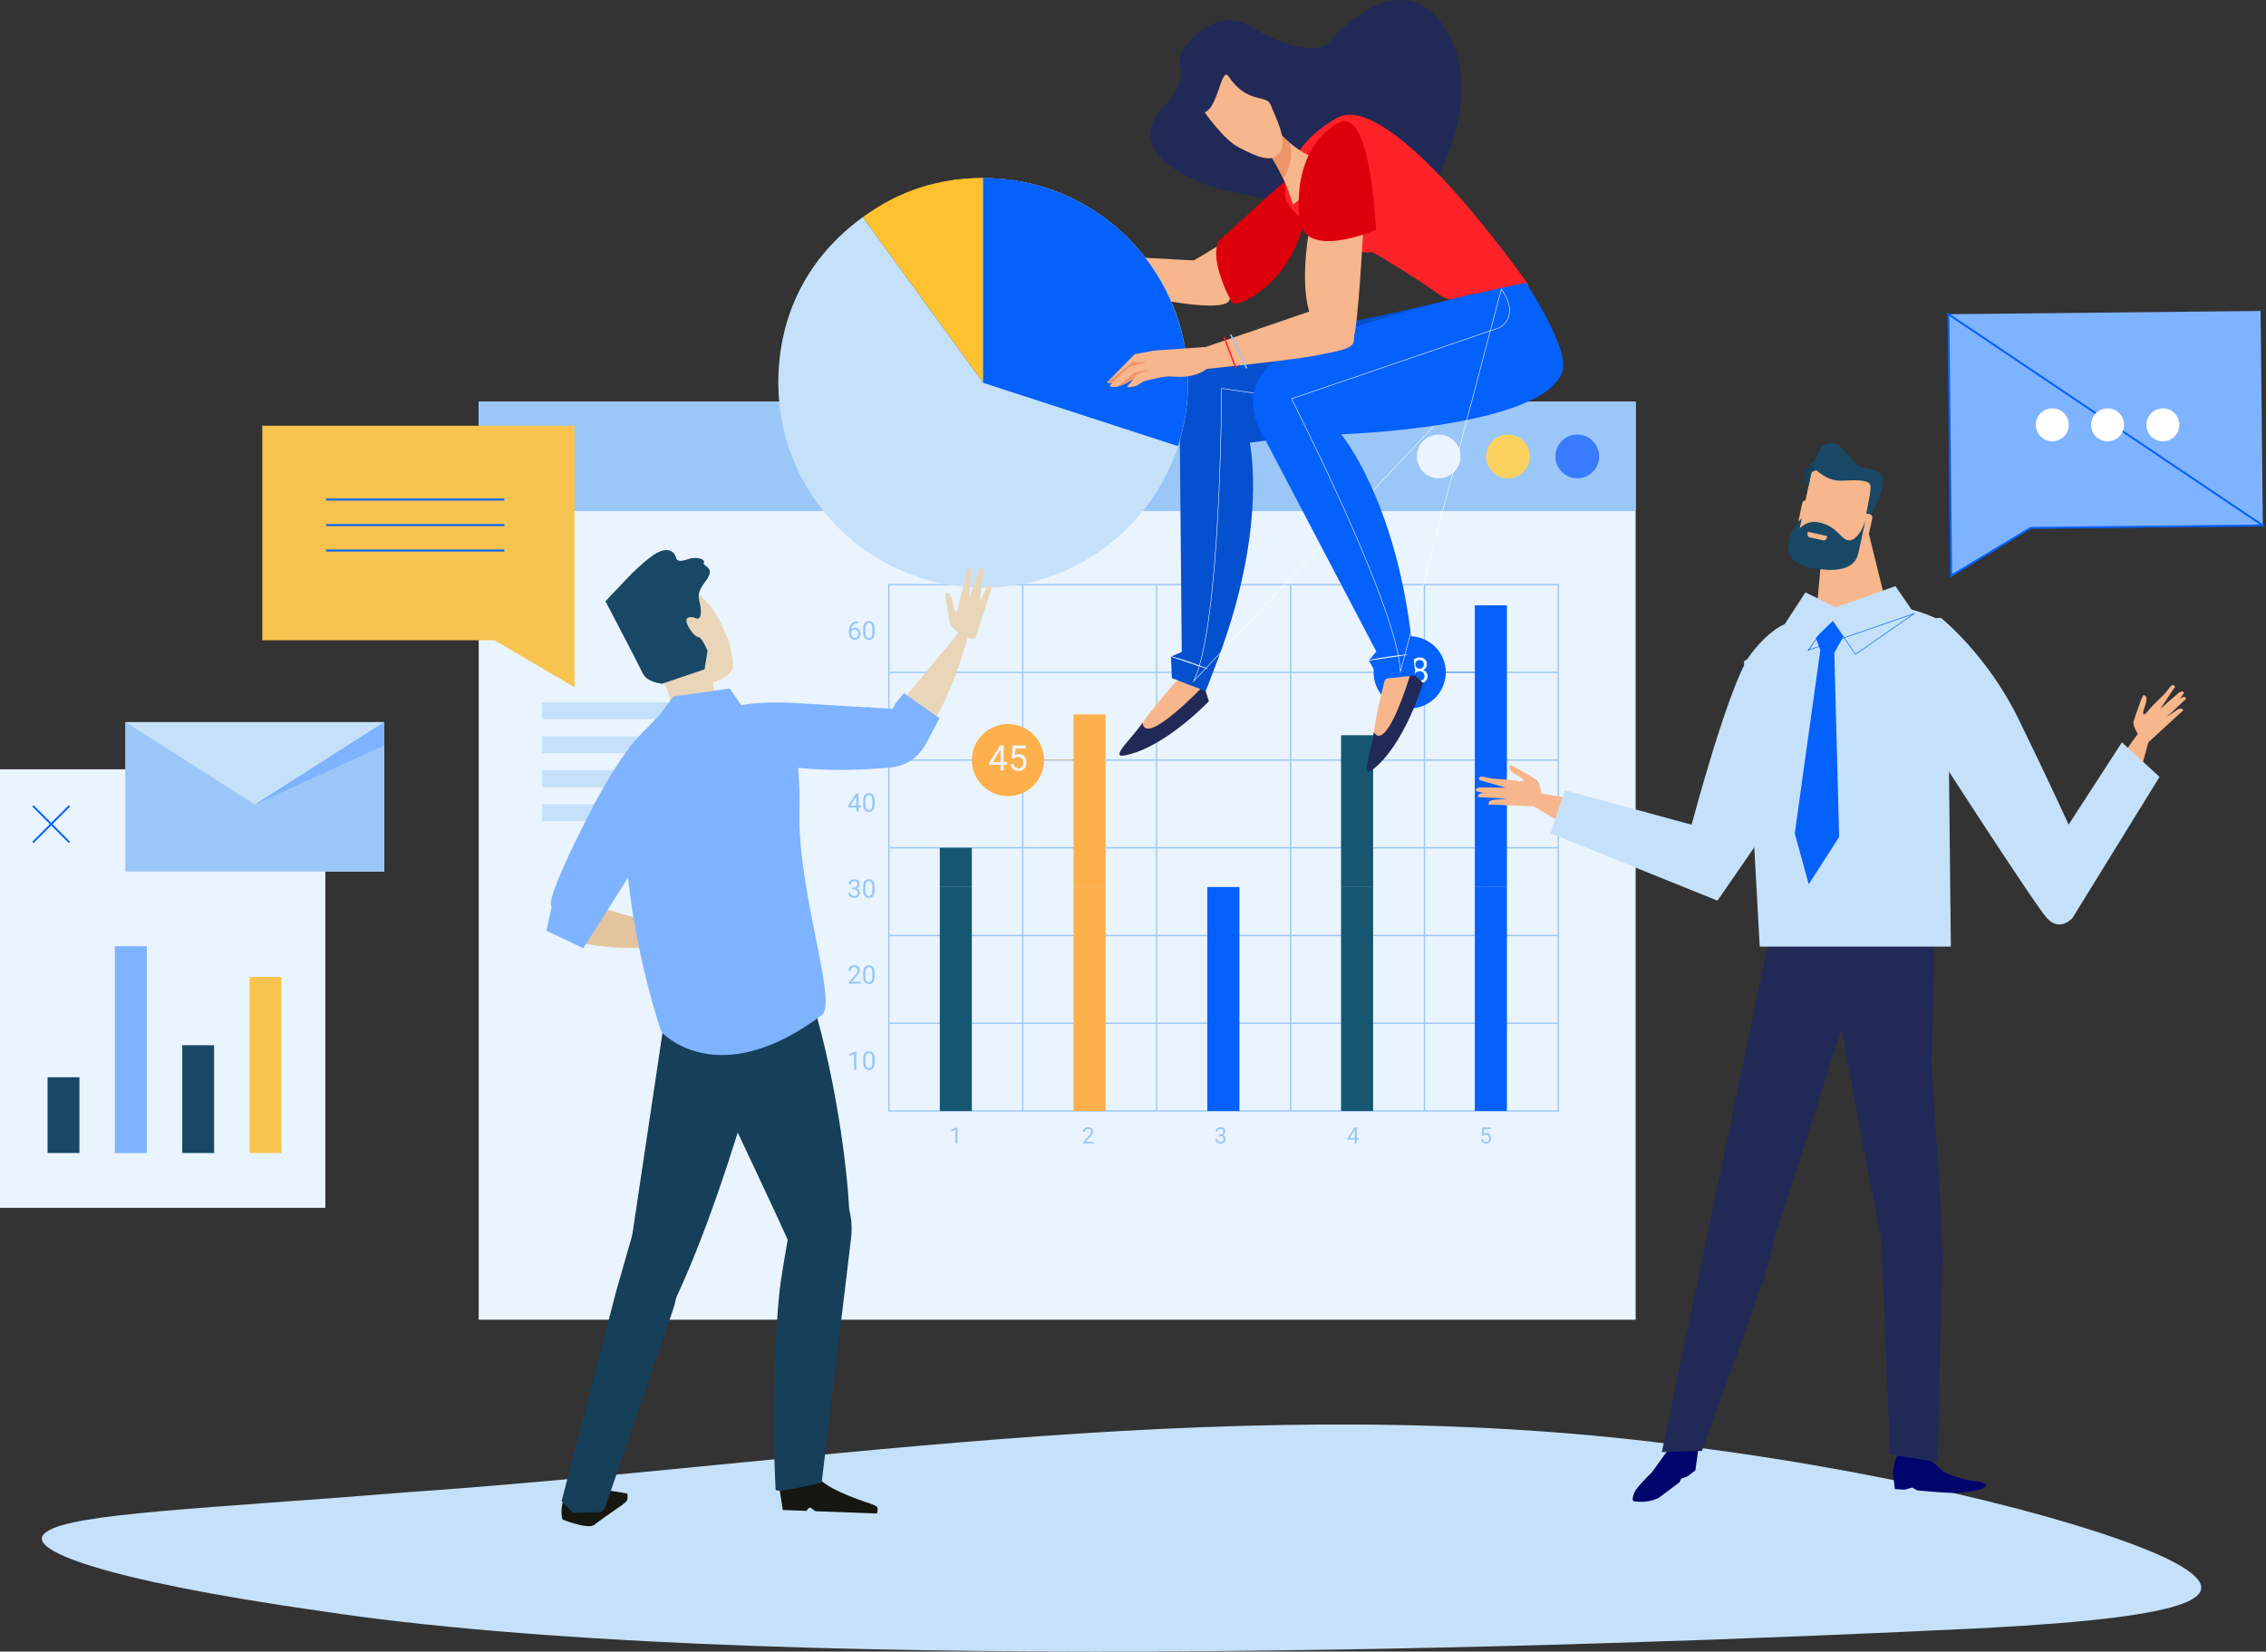 <?xml version="1.0" encoding="UTF-8"?> <svg xmlns="http://www.w3.org/2000/svg" id="Layer_2" data-name="Layer 2" viewBox="0 0 636.14 463.75"><rect x="0" y="0" width="636.14" height="463.75" fill="#333333" stroke="none"/><defs><style> .cls-1 { fill: #c5e1f9; } .cls-1, .cls-2, .cls-3, .cls-4, .cls-5, .cls-6, .cls-7, .cls-8, .cls-9, .cls-10, .cls-11, .cls-12, .cls-13, .cls-14, .cls-15, .cls-16, .cls-17, .cls-18, .cls-19, .cls-20, .cls-21, .cls-22, .cls-23, .cls-24, .cls-25 { stroke-width: 0px; } .cls-2 { fill: #fec12f; } .cls-3 { fill: #0450cf; } .cls-4 { fill: #00046d; } .cls-26 { stroke: #0450cf; } .cls-26, .cls-27, .cls-28, .cls-29, .cls-30, .cls-31, .cls-32, .cls-33 { fill: none; stroke-miterlimit: 10; } .cls-26, .cls-31 { stroke-width: .12px; } .cls-5 { fill: #0561fc; } .cls-6 { fill: #387bff; } .cls-27 { stroke-width: .17px; } .cls-27, .cls-32, .cls-33 { stroke: #0561fc; } .cls-7 { fill: #e2c59c; } .cls-8 { fill: #165670; } .cls-28 { stroke: #9ac7f7; } .cls-28, .cls-29 { stroke-width: .41px; } .cls-9 { fill: #f7b68b; } .cls-10 { fill: #212957; } .cls-11 { fill: #f8c44f; } .cls-29 { stroke: #fd2227; } .cls-12 { fill: #ec9568; } .cls-13 { fill: #163f59; } .cls-30 { stroke: #fff; stroke-width: .14px; } .cls-14 { fill: #eaf4fe; } .cls-15 { fill: #9ac7f7; } .cls-16 { fill: #feb04c; } .cls-17 { fill: #fff; } .cls-31 { stroke: #feb04c; } .cls-18 { fill: #fd2227; } .cls-32 { stroke-width: .55px; } .cls-19 { fill: #7eb3ff; } .cls-20 { fill: #fbd260; } .cls-21 { fill: #e9d6b8; } .cls-22 { fill: #ecf6f8; } .cls-23 { fill: #194866; } .cls-24 { fill: #161711; } .cls-33 { stroke-width: .52px; } .cls-25 { fill: #dd000b; } </style></defs><g id="Layer_1-2" data-name="Layer 1"><g><path class="cls-1" d="M609.09,438.02c-19.66-9.68-72.13-23.78-133.39-31.64-123.82-17.1-246.21,4.64-361.34,12.63-55.71,4.55-94.03,5.84-101.26,11.12-7.53,4.81,16.01,13.59,76.85,22.23,118.85,18.1,348.29,10.61,467.32,4.78,59.2-3.14,71.91-8.92,51.82-19.12Z"></path><g><rect class="cls-14" y="216.01" width="91.33" height="123.14"></rect><g><path class="cls-33" d="M9.24,226.28l10.26,10.26-10.26-10.26Z"></path><path class="cls-33" d="M19.5,226.28l-10.26,10.26,10.26-10.26Z"></path></g><rect class="cls-23" x="13.35" y="302.49" width="8.95" height="21.27"></rect><rect class="cls-19" x="32.25" y="265.69" width="8.95" height="58.08"></rect><rect class="cls-23" x="51.16" y="293.49" width="8.95" height="30.27"></rect><rect class="cls-11" x="70.06" y="274.31" width="8.95" height="49.45"></rect></g><g><rect class="cls-14" x="134.39" y="112.8" width="324.79" height="257.77"></rect><rect class="cls-15" x="134.39" y="112.8" width="324.79" height="30.72"></rect><path class="cls-6" d="M436.65,128.17c0,3.38,2.75,6.14,6.15,6.14s6.14-2.76,6.14-6.14-2.76-6.15-6.14-6.15-6.15,2.74-6.15,6.15Z"></path><path class="cls-20" d="M417.2,128.17c0,3.38,2.74,6.14,6.14,6.14s6.13-2.76,6.13-6.14-2.75-6.15-6.13-6.15-6.14,2.74-6.14,6.15Z"></path><path class="cls-14" d="M397.75,128.17c0,3.38,2.75,6.14,6.14,6.14s6.14-2.76,6.14-6.14-2.75-6.15-6.14-6.15-6.14,2.74-6.14,6.15Z"></path></g><g><g><g><path class="cls-15" d="M240.42,300.37h-.65v-4.34l-1.31.48v-.59l1.86-.7h.1v5.15Z"></path><path class="cls-15" d="M245.54,298.19c0,.76-.13,1.33-.39,1.7-.26.37-.67.56-1.22.56s-.95-.18-1.21-.54-.4-.9-.41-1.62v-.87c0-.75.13-1.31.39-1.68.26-.37.67-.55,1.23-.55s.95.18,1.21.53c.26.35.39.9.4,1.63v.85ZM244.89,297.3c0-.55-.08-.95-.23-1.2-.15-.25-.4-.38-.73-.38s-.58.13-.73.38c-.15.25-.23.64-.24,1.16v1.04c0,.55.08.96.24,1.22.16.26.4.4.73.4s.56-.12.72-.37c.15-.25.24-.64.25-1.18v-1.07Z"></path></g><g><path class="cls-15" d="M241.64,276.22h-3.35v-.47l1.77-1.97c.26-.3.44-.54.54-.73.1-.19.15-.38.15-.58,0-.27-.08-.49-.24-.66-.16-.17-.38-.26-.65-.26-.32,0-.57.09-.75.28-.18.18-.27.44-.27.77h-.65c0-.47.15-.85.46-1.14.3-.29.71-.44,1.22-.44.48,0,.85.12,1.13.37.28.25.41.58.41,1,0,.51-.32,1.11-.96,1.8l-1.37,1.49h2.57v.53Z"></path><path class="cls-15" d="M245.54,274.04c0,.76-.13,1.33-.39,1.7-.26.37-.67.56-1.22.56s-.95-.18-1.21-.54-.4-.9-.41-1.62v-.87c0-.75.13-1.31.39-1.68.26-.37.67-.55,1.23-.55s.95.18,1.21.53c.26.35.39.9.4,1.63v.85ZM244.89,273.15c0-.55-.08-.95-.23-1.2-.15-.25-.4-.38-.73-.38s-.58.13-.73.38c-.15.25-.23.64-.24,1.16v1.04c0,.55.08.96.24,1.22.16.26.4.4.73.4s.56-.12.72-.37c.15-.25.24-.64.25-1.18v-1.07Z"></path></g><g><path class="cls-15" d="M239.23,249.19h.49c.31,0,.55-.09.72-.24.18-.16.27-.37.27-.64,0-.6-.3-.9-.9-.9-.28,0-.51.08-.67.24-.17.16-.25.37-.25.64h-.65c0-.41.15-.74.44-1.01.3-.27.67-.4,1.13-.4.48,0,.86.13,1.14.38.27.26.41.61.41,1.07,0,.22-.07.44-.22.65-.15.21-.34.36-.59.47.28.09.5.24.65.44.15.21.23.46.23.76,0,.46-.15.82-.45,1.09-.3.27-.69.4-1.17.4s-.87-.13-1.17-.39c-.3-.26-.45-.6-.45-1.03h.65c0,.27.09.48.27.65.18.16.41.24.71.24.31,0,.55-.08.72-.25.17-.17.25-.4.25-.71s-.09-.53-.27-.68c-.18-.16-.45-.24-.79-.25h-.49v-.53Z"></path><path class="cls-15" d="M245.54,249.88c0,.76-.13,1.33-.39,1.7-.26.37-.67.56-1.22.56s-.95-.18-1.21-.54-.4-.9-.41-1.62v-.87c0-.75.13-1.31.39-1.68.26-.37.67-.55,1.23-.55s.95.18,1.21.53c.26.35.39.9.4,1.63v.85ZM244.89,248.99c0-.55-.08-.95-.23-1.2-.15-.25-.4-.38-.73-.38s-.58.13-.73.38c-.15.25-.23.64-.24,1.16v1.04c0,.55.08.96.24,1.22.16.26.4.4.73.4s.56-.12.72-.37c.15-.25.24-.64.25-1.18v-1.07Z"></path></g><g><path class="cls-15" d="M241.03,226.19h.71v.53h-.71v1.19h-.65v-1.19h-2.33v-.38l2.29-3.55h.69v3.4ZM238.79,226.19h1.59v-2.51l-.08.14-1.52,2.37Z"></path><path class="cls-15" d="M245.54,225.72c0,.76-.13,1.33-.39,1.7-.26.37-.67.56-1.22.56s-.95-.18-1.21-.54-.4-.9-.41-1.62v-.87c0-.75.13-1.31.39-1.68.26-.37.67-.55,1.23-.55s.95.18,1.21.53c.26.35.39.9.4,1.63v.85ZM244.89,224.83c0-.55-.08-.95-.23-1.2-.15-.25-.4-.38-.73-.38s-.58.13-.73.38c-.15.25-.23.64-.24,1.16v1.04c0,.55.08.96.24,1.22.16.26.4.4.73.4s.56-.12.72-.37c.15-.25.24-.64.25-1.18v-1.07Z"></path></g><g><path class="cls-15" d="M238.58,201.18l.26-2.55h2.62v.6h-2.07l-.15,1.4c.25-.15.54-.22.86-.22.47,0,.84.15,1.11.46.27.31.41.73.41,1.25s-.14.94-.43,1.25c-.28.3-.68.46-1.19.46-.45,0-.82-.13-1.11-.38-.29-.25-.45-.6-.49-1.04h.61c.04.29.15.51.32.66.17.15.39.22.67.22.3,0,.54-.1.71-.31.17-.21.26-.49.26-.85,0-.34-.09-.62-.28-.82-.19-.21-.44-.31-.74-.31-.28,0-.51.06-.67.19l-.18.14-.52-.13Z"></path><path class="cls-15" d="M245.54,201.56c0,.76-.13,1.33-.39,1.7-.26.37-.67.56-1.22.56s-.95-.18-1.21-.54-.4-.9-.41-1.62v-.87c0-.75.13-1.31.39-1.68.26-.37.67-.55,1.23-.55s.95.18,1.21.53c.26.35.39.9.4,1.63v.85ZM244.89,200.67c0-.55-.08-.95-.23-1.2-.15-.25-.4-.38-.73-.38s-.58.13-.73.38-.23.64-.24,1.16v1.04c0,.55.08.96.24,1.22.16.26.4.4.73.4s.56-.12.72-.37c.15-.25.24-.64.25-1.18v-1.07Z"></path></g><g><path class="cls-15" d="M240.84,174.47v.55h-.12c-.5,0-.91.16-1.21.45-.3.29-.47.7-.52,1.23.27-.31.64-.46,1.1-.46s.8.16,1.07.47c.27.31.4.72.4,1.22,0,.53-.14.95-.43,1.27-.29.32-.67.47-1.16.47s-.89-.19-1.19-.56c-.31-.38-.46-.86-.46-1.45v-.25c0-.94.2-1.66.6-2.16.4-.5,1-.75,1.8-.77h.11ZM239.98,176.78c-.22,0-.43.07-.62.2-.19.13-.32.3-.39.5v.24c0,.42.1.76.29,1.02.19.26.43.39.71.39s.52-.11.69-.32c.17-.22.25-.5.25-.85s-.08-.64-.25-.85c-.17-.22-.4-.33-.68-.33Z"></path><path class="cls-15" d="M245.54,177.41c0,.76-.13,1.33-.39,1.7-.26.37-.67.56-1.22.56s-.95-.18-1.21-.54-.4-.9-.41-1.62v-.87c0-.75.13-1.31.39-1.68.26-.37.67-.55,1.23-.55s.95.18,1.21.53c.26.35.39.9.4,1.63v.85ZM244.89,176.52c0-.55-.08-.95-.23-1.2-.15-.25-.4-.38-.73-.38s-.58.13-.73.38c-.15.25-.23.64-.24,1.16v1.04c0,.55.08.96.24,1.22.16.26.4.4.73.4s.56-.12.72-.37c.15-.25.24-.64.25-1.18v-1.07Z"></path></g><path class="cls-15" d="M268.8,321.05h-.57v-3.79l-1.15.42v-.52l1.63-.61h.09v4.5Z"></path><path class="cls-15" d="M307.05,321.05h-2.93v-.41l1.55-1.72c.23-.26.39-.47.48-.64.09-.16.13-.33.13-.51,0-.23-.07-.43-.21-.57-.14-.15-.33-.22-.57-.22-.28,0-.51.08-.66.24-.16.16-.24.39-.24.67h-.57c0-.41.13-.75.4-1,.27-.26.62-.38,1.07-.38.41,0,.74.11.99.33.24.22.36.51.36.87,0,.44-.28.97-.84,1.58l-1.2,1.3h2.25v.46Z"></path><path class="cls-15" d="M342.13,318.53h.43c.27,0,.48-.07.63-.21.15-.14.23-.32.23-.56,0-.52-.26-.79-.79-.79-.25,0-.44.07-.59.21-.15.14-.22.33-.22.56h-.57c0-.35.13-.65.39-.88.26-.24.59-.35.99-.35.42,0,.75.11,1,.34.24.22.36.53.36.93,0,.19-.06.38-.19.57s-.3.32-.52.41c.25.08.44.21.57.39.13.18.2.4.2.66,0,.4-.13.72-.39.96-.26.24-.6.35-1.02.35s-.76-.11-1.02-.34c-.27-.23-.4-.53-.4-.9h.57c0,.24.08.42.23.57.15.14.36.21.62.21.27,0,.48-.07.63-.22.15-.14.22-.35.22-.62s-.08-.46-.24-.6c-.16-.14-.39-.21-.69-.21h-.43v-.47Z"></path><path class="cls-15" d="M380.89,319.54h.62v.46h-.62v1.04h-.57v-1.04h-2.04v-.33l2.01-3.11h.61v2.98ZM378.93,319.54h1.4v-2.2l-.07.12-1.33,2.07Z"></path><path class="cls-15" d="M415.94,318.8l.23-2.24h2.3v.53h-1.81l-.14,1.22c.22-.13.47-.19.75-.19.41,0,.73.13.98.4.24.27.36.64.36,1.09s-.13.82-.37,1.09c-.25.27-.6.4-1.05.4-.4,0-.72-.11-.97-.33-.25-.22-.39-.52-.43-.91h.54c.03.26.13.45.27.58.15.13.34.2.58.2.27,0,.47-.09.62-.27.15-.18.23-.43.23-.75,0-.3-.08-.54-.25-.72-.16-.18-.38-.27-.65-.27-.25,0-.44.05-.58.16l-.15.12-.46-.12Z"></path><g><path class="cls-15" d="M437.65,312.14h-188.3v-148.16h188.3v148.16ZM249.72,311.76h187.56v-147.42h-187.56v147.42Z"></path><rect class="cls-15" x="249.54" y="287.13" width="187.93" height=".37"></rect><rect class="cls-15" x="249.54" y="262.5" width="187.93" height=".37"></rect><rect class="cls-15" x="249.54" y="237.87" width="187.93" height=".37"></rect><rect class="cls-15" x="249.54" y="213.24" width="187.93" height=".37"></rect><rect class="cls-15" x="249.54" y="188.61" width="187.93" height=".37"></rect><rect class="cls-15" x="399.7" y="164.16" width=".36" height="147.79"></rect><rect class="cls-15" x="362.11" y="164.16" width=".37" height="147.79"></rect><rect class="cls-15" x="324.53" y="164.16" width=".36" height="147.79"></rect><rect class="cls-15" x="286.94" y="164.16" width=".37" height="147.79"></rect></g></g><g><rect class="cls-8" x="263.83" y="249.07" width="9" height="62.88"></rect><rect class="cls-16" x="301.37" y="249.07" width="9.01" height="62.88"></rect><rect class="cls-5" x="338.93" y="249.07" width="9.01" height="62.88"></rect><rect class="cls-8" x="376.48" y="249.07" width="9" height="62.88"></rect><rect class="cls-5" x="414.03" y="249.07" width="9.01" height="62.88"></rect><rect class="cls-8" x="263.83" y="238.05" width="9" height="11.02"></rect><rect class="cls-16" x="301.37" y="200.6" width="9.01" height="48.48"></rect><rect class="cls-8" x="376.48" y="206.45" width="9" height="42.63"></rect><rect class="cls-5" x="414.03" y="169.98" width="9.01" height="79.09"></rect><path class="cls-16" d="M293.1,213.43c0,5.59-4.54,10.13-10.14,10.13s-10.12-4.54-10.12-10.13,4.53-10.13,10.12-10.13,10.14,4.54,10.14,10.13Z"></path><g><path class="cls-22" d="M281.78,213.99h.98v.73h-.98v1.64h-.9v-1.64h-3.21v-.53l3.15-4.88h.95v4.68ZM278.69,213.99h2.19v-3.45l-.11.19-2.08,3.26Z"></path><path class="cls-22" d="M283.97,212.83l.36-3.51h3.61v.83h-2.85l-.21,1.92c.34-.2.74-.31,1.18-.31.64,0,1.15.21,1.53.64.38.42.57,1,.57,1.72s-.2,1.3-.59,1.71c-.39.42-.94.63-1.64.63-.62,0-1.13-.17-1.52-.52-.39-.35-.62-.82-.67-1.43h.85c.06.4.2.71.43.91.23.2.54.31.92.31.42,0,.74-.14.98-.43.24-.28.35-.67.35-1.18,0-.47-.13-.85-.38-1.13-.26-.29-.6-.43-1.02-.43-.39,0-.69.09-.92.26l-.24.19-.72-.18Z"></path></g><path class="cls-31" d="M293.1,213.43h8.28-8.28Z"></path><path class="cls-5" d="M405.88,188.79c0,5.6-4.54,10.13-10.14,10.13s-10.13-4.54-10.13-10.13,4.54-10.13,10.13-10.13,10.14,4.54,10.14,10.13Z"></path><g><path class="cls-22" d="M391.2,188.2l.36-3.51h3.61v.83h-2.85l-.21,1.92c.34-.2.74-.31,1.18-.31.64,0,1.15.21,1.53.64s.57,1,.57,1.72-.2,1.3-.59,1.71c-.39.42-.94.63-1.64.63-.62,0-1.13-.17-1.52-.52-.39-.35-.62-.82-.67-1.43h.85c.06.4.2.71.43.91.23.2.54.31.92.31.42,0,.74-.14.98-.43.24-.28.35-.67.35-1.18,0-.47-.13-.85-.38-1.13-.26-.29-.6-.43-1.02-.43-.39,0-.69.09-.92.26l-.24.19-.72-.18Z"></path><path class="cls-22" d="M400.62,186.53c0,.35-.09.66-.28.94-.19.27-.44.49-.75.64.37.16.66.39.87.69.22.3.32.65.32,1.03,0,.61-.2,1.09-.62,1.46-.41.36-.95.54-1.62.54s-1.22-.18-1.63-.54c-.41-.36-.61-.85-.61-1.45,0-.38.1-.72.31-1.03.21-.3.5-.54.86-.7-.31-.15-.56-.37-.74-.64-.18-.27-.27-.59-.27-.93,0-.59.19-1.06.57-1.41.38-.35.88-.52,1.5-.52s1.12.17,1.5.52c.38.35.57.82.57,1.41ZM399.89,189.81c0-.39-.13-.71-.37-.96-.25-.25-.58-.37-.98-.37s-.73.12-.97.37c-.24.25-.36.57-.36.97s.12.71.36.94c.24.23.57.34.99.34s.75-.12.99-.35c.24-.23.36-.54.36-.94ZM398.54,185.33c-.35,0-.63.11-.85.33-.22.22-.33.51-.33.89s.11.65.32.87c.22.22.5.33.86.33s.65-.11.86-.33c.21-.22.32-.51.32-.87s-.11-.65-.34-.87c-.22-.23-.5-.34-.85-.34Z"></path></g><path class="cls-26" d="M405.88,188.79h8.28-8.28Z"></path></g></g><g><rect class="cls-1" x="152.15" y="206.73" width="65.75" height="4.77"></rect><rect class="cls-1" x="152.15" y="216.27" width="65.75" height="4.77"></rect><rect class="cls-1" x="152.15" y="225.8" width="65.75" height="4.77"></rect><rect class="cls-1" x="152.15" y="197.19" width="49.31" height="4.77"></rect></g><g><g><path class="cls-10" d="M370.39,59.78s-15.67-4.42-25.23-6.08c-9.56-1.66-29.96-10.78-19.16-22.92,10.8-12.15,1.37-11.74,7.41-18.63,6.05-6.89,12.66-8.19,18.43-4.34,5.77,3.84,17.58,8.23,21.24,3.98,3.66-4.26,23.01-23.85,34.34-.69,11.33,23.16-13.56,70.26-37.03,48.68Z"></path><path class="cls-9" d="M343.66,67.94s-10.8,6.98-14.68,8.19c-3.88,1.21,1.06,4.77,6.82,6.17,5.75,1.4,11.36,3.69,13.13-1.54,1.77-5.23-2.67-14.7-5.27-12.82Z"></path><path class="cls-9" d="M340.47,73.4s-36.07-1.74-43.24-2.9c-7.17-1.17-1.18,3.6,8.24,7.9,9.42,4.3,38.04,10.23,39.66,5.89,1.63-4.34,6.51-17.34-4.67-10.88Z"></path><path class="cls-25" d="M366.14,48.59c-.6-3.7-17.19,13.35-23.23,18.3-3.75,3.08.39,13.81,3.01,18.08,1.43,2.34,24.57-9.45,20.22-36.38Z"></path><path class="cls-18" d="M429.17,80.14s-39.78-57.45-54.69-46.53c-1.32.96-13.23,6.91-13.72,21.16-.17,5,16.39,16.97,24.48,16.07.44-.05,14.59,8.68,18.94,11.97,6.48,4.9,25-2.66,25-2.66Z"></path><g><path class="cls-9" d="M352.78,39.07c-5.34-4.59,4.65-3.6,4.65-3.6,0,0,5.89,7.29,12.7,9.23-.09,1.06-.29,2.14-.58,3.21-1.13,4.08-3.54,7.41-6.57,9.55-2.41-8.14-6.7-15.38-10.2-18.39Z"></path><path class="cls-12" d="M362.11,40.12c.46,2.01.46,4.11-.1,6.16-.38,1.39-1,2.67-1.8,3.81-2.28-4.94-5.03-8.96-7.43-11.02-5.34-4.59,4.65-3.6,4.65-3.6,0,0,1.85,2.29,4.68,4.65Z"></path><path class="cls-9" d="M338.17,31.48s5.32,7.77,9.62,9.92c4.29,2.16,9.68,5.15,11.84.86,1.72-3.43-1.72-9.62-2.89-12.8-1.14-3.1-6.49-.04-11.89-8.06-1.95-2.9-3.03,9.23-6.68,10.08Z"></path></g><g><path class="cls-9" d="M282.93,67.17l-.96-3.64s1.49.69,1.83,1.99c.3,1.13.66,2.51.66,2.51l-1.54-.86Z"></path><path class="cls-9" d="M286.3,68.83l-1.21-2.13,1.02-2.34s.73.04.56,2.13c-.03.47,1.38,2.75,1.38,2.75l-1.75-.42Z"></path><path class="cls-9" d="M295.87,72.86s-4.97-.25-10.1-2.33c-5.12-2.08-4.49-3.41-5.51-4.78-1.02-1.37-2.63-3.15-.78-2.35,1.84.8,3.72,3.58,4.66,4.04.94.46,2.55.38,4.08.58,1.53.2,2.59.5,1.36-.43-1.23-.93-1.64-1.24-1.92-1.71-.29-.47-.8-1.16-.27-1.67.52-.51,1.13.55,1.54.86.41.31,3.06,1.06,3.62,1.34.57.28,1.83,1.99,2.75,2.99.45.49,1.34,1.84,2.01,3.19.7,1.39.1.46-1.43.26Z"></path></g></g><path class="cls-9" d="M319.73,210.21l19.54-13.48-2.32-7.36-6.83,2.02s-19.11,21.19-10.39,18.83Z"></path><path class="cls-10" d="M320.71,203c.32-.11-.69,7.74,17.24-10.47l1.42,4.38s-12.46,13.17-23.76,15.23c-4.05.74,1.96-4.66,5.11-9.13Z"></path><path class="cls-3" d="M328.97,190.4l-.23-6.05,3.02-1.28-.61-67.15s-3.07-19.04,17.84-20.98c27.32-2.54,64.72-12.49,64.72-12.49,0,0,25.82,16.6,21.12,21.35-11.78,11.89-84,20.5-84,20.5,0,0,5.21,23.05-8.72,60.29-3.12,8.33-3.65,9.47-3.65,9.47l-9.48-3.65Z"></path><path class="cls-30" d="M411.72,85.1s2.52,9.71,7.82,11.14l-7.82-11.14Z"></path><path class="cls-30" d="M404.11,117.94l-61.18-8.88s-.11,66.09-7.8,82.19l68.98-73.31Z"></path><path class="cls-30" d="M328.74,184.35s3.84.87,10.28,3.48l-10.28-3.48Z"></path><path class="cls-9" d="M388.07,212.57l11.23-20.91-5.42-5.5-5.16,4.92s-7.33,27.58-.66,21.49Z"></path><path class="cls-10" d="M385.66,205.7c.23-.24,2.92,7.21,10.56-17.18l3.26,3.25s-5.08,17.4-14.2,24.39c-3.27,2.5-.38-5.04.38-10.46Z"></path><path class="cls-5" d="M387.25,190.73l-2.97-5.28,2.1-2.51-31.19-59.47s-11.57-16.34,7.8-25.01c25.04-11.21,65.38-19.07,65.38-19.07,0,0,12.29,18.44,10.27,24.81-5.06,15.95-62.13,17.74-62.13,17.74,0,0,15.16,18.13,19.75,57.62,1.03,8.84,1.07,10.1,1.07,10.1l-10.1,1.07Z"></path><path class="cls-30" d="M393.12,188.67c-.5-17.84-30.56-76.69-30.56-76.69l58.49-20.01s5.86-3.01.42-10.78l-28.35,107.49Z"></path><path class="cls-30" d="M384.29,185.44s3.82-.98,10.74-1.59l-10.74,1.59Z"></path></g><g><g><path class="cls-2" d="M276.01,107.49l-33.8-46.52c10.28-7.46,21.1-10.97,33.8-10.97v57.49Z"></path><path class="cls-2" d="M276.01,107.49l-9.42-56.79c3.04-.47,6.16-.7,9.42-.7v57.49Z"></path><path class="cls-1" d="M276.01,107.49v-57.49c31.76,0,57.51,25.73,57.51,57.49s-25.74,57.52-57.51,57.52-57.51-25.75-57.51-57.52c0-19.04,8.29-35.32,23.71-46.52l33.8,46.52Z"></path></g><path class="cls-5" d="M275.99,107.49l54.69,17.78c9.81-30.2-6.71-62.65-36.91-72.46-6.05-1.96-11.41-2.81-17.78-2.81v57.49Z"></path></g><g><path class="cls-9" d="M382.84,62.03s-1.57,31.16-3.04,33.52c-1.47,2.36-18.63,4.09-11.89-33.36,3.7-20.57,14.93-.16,14.93-.16Z"></path><g><path class="cls-9" d="M368.93,87.02l-30.44,10.41-14.63,1.03-5.31.99-7.73,7.86s.17.46,1.31.2c.24-.06-.68.85-.68.85,0,0,1.53,1.41,6.62-1.87.56-.36-1.66,2.03-1.66,2.03,0,0,.12.54,2.51-.16.79-.24,1.46-1.15,2.66-1.43,1.25-.29,4.17-1.04,5.89-1.19,1.73-.15,3.16.29,5.85-.05,3.49-.44,5.49-2.11,5.49-2.11,0,0,24.01-2.41,31.47-3.91,7.46-1.5,10.86-2.04,9.55-5.51-1.32-3.47-10.89-7.14-10.89-7.14Z"></path><path class="cls-28" d="M345.48,93.9l4.5,9.53-4.5-9.53Z"></path><path class="cls-29" d="M343.62,94.58l3.32,8.8-3.32-8.8Z"></path><path class="cls-12" d="M317.99,101.64s-3.71,3.11-5.74,4.66l-1.42,1.01s.17.46,1.31.2l4.77-4.44,4.97-1.42h-3.88Z"></path><g><path class="cls-12" d="M316.34,108.42s-.02-.02,0-.03c.01,0,.02-.02.02-.02l.86-1.05c-.44.53-.89,1.11-.89,1.11Z"></path><path class="cls-12" d="M322.65,103.71l-4.35,1.02s-2.75,2.6-5.07,3.89c1.04-.14,2.58-.68,4.83-2.12.04-.03.06-.03.08-.03l.98-1.25,3.54-1.5Z"></path></g></g><path class="cls-25" d="M376.45,34.19s-13.38,4.91-11.75,26.97c.92,12.37,21.58,3.39,21.58,3.39,0,0-1.33-33.3-9.83-30.36Z"></path></g><g><path class="cls-24" d="M175.82,421.59c.56-.57.32-2.2.32-2.2,0,0-8.74-1.69-11.62-1.25-.75.12-2.05.65-3.27,1.23-.2.1-.61.75-.81.84-.37.18-.53-.19-.84-.02-.83.43-1.41.78-1.42.82-1.1,3.98-.2,5.69-.2,5.69,0,0,7.07,2.84,8.85,1.47,4.51-3.47,7.8-5.33,9.01-6.58Z"></path><path class="cls-24" d="M218.73,417.37l1.02,6.63,6.71.25s.41-.92.97-.9c.48.02,1.06.98,1.72,1,1.41.05,2.97.11,3.6.13,1.26.05,13.47.5,13.47.5,0,0,.35-1.37,0-1.86-.17-.26-1.29-.72-2.02-.96-3.43-1.1-13.24-4.51-14.84-7.89-1.95-4.11-10.62,3.11-10.62,3.11Z"></path><path class="cls-21" d="M201.24,199.66l-1.04-8.08s5.51-1.41,5.57-4.65c.14-6.51-4.76-15.18-6.91-17.35-6.13-6.16-12.05-18.59-25.49-2.56-5.11,6.1,11.27,21.71,13.4,25.57,2.13,3.86,1.54,9.33,1.54,9.33l4.97,1.63,7.96-3.9Z"></path><path class="cls-7" d="M166.32,254.21l33.6,9.74s-19.87,4.42-36.48.86c-16.6-3.57,1.26-10.43,2.89-10.61Z"></path><path class="cls-13" d="M180.47,336.38s13.45,16.84,8.54,31.17c-8.74,25.47-15.77,45.89-18.68,54.41-1.13,3.31-2.04,2.62-2.04,2.62l-7.39.23-3.24-3.3,15.25-58.67,7.57-26.45Z"></path><path class="cls-21" d="M252.74,197.45l20.71-25.09s-7.94,34.53-19.16,37.31c-11.22,2.79-1.55-12.22-1.55-12.22Z"></path><path class="cls-19" d="M187.36,201.24s-7.38-.85-21.44,26.33c-14.05,27.18-11.03,27.01-11.03,27.01l-1.5,6.78,10.37,4.89,14.37-22.69,9.23-42.32Z"></path><path class="cls-13" d="M215.42,288.38s-13.73,56.57-32.12,88.8c-9.84,17.25-9.22-7.54-9.22-7.54l15.22-101.78,35.11-1.66s-3.67,4.63-9,22.18Z"></path><path class="cls-13" d="M192.28,286.84s29.35,61.4,30.78,65.77c6.99,21.33,15.01-4.58,15.33-9.75.33-5.18-1.97-31.78-9.07-57.44l-7.09-25.66-29.96,27.08Z"></path><path class="cls-13" d="M223.68,335.01s-2.32,10.68-4.42,24.35c-1.55,10.04-2.64,38.85-1.51,58.93.07,1.23,12.92-2.03,12.92-2.03,0,0,6.71-55.83,8.23-68.33,1.53-12.5-6.92-21.59-15.22-12.92Z"></path><path class="cls-19" d="M176.85,209.52l8.58-9.1,3.63-4.87,15.81-2.21,3.35,4.86,12.97,4.65s3.64,5.06,3.24,25.4c-.43,22.53,10.79,53.4,6.3,56.77-29.44,22.09-45.02,4.8-45.02,4.8,0,0-15.04-42.46-8.87-80.31Z"></path><path class="cls-19" d="M199.41,205.93s-1.77,3.78,8.64,6.73c17.74,5.05,36.34,3.26,39.99,3.02,3.64-.24,8.74-.73,12.17-7.32,2.64-5.04,3.54-6.69,3.54-6.69l-10-7.04-2.23,2.72-.96,1.67s-13.45-.74-26.05-1.54c-29.43-1.88-25.09,8.46-25.09,8.46Z"></path><path class="cls-23" d="M194.81,173.37s-2.31-.53-2.11,1.04c.2,1.58,2.33,4.46,3.32,4.46.98,0,2.62,3.87,2.62,3.87l-.85,5.21-11.92,4.04s-4.23-.37-5.43-2.92c-1.19-2.55-10.47-20.25-10.47-20.25l6.89-7.26s3.67-3.71,6.46-5.63c4.28-2.97,6.14-.77,6.44.61.3,1.37,1.83,1.02,3.74.37,1.92-.65,4.77.02,4.04,1.26-.31.51,1.99,1.03,1.72,2.69-.4,2.37-3.79,4.25-2.99,7.59.37,1.51,1.41,6.58-1.45,4.92Z"></path><path class="cls-21" d="M272.15,179.24s-5-2.36-5.36-3.89c-.36-1.54-1.31-7.25-1.31-7.25l-.1-1.48s1.56-1.04,2.16,2.81c.59,3.85,1.33,1.8,1.33,1.8l.79-3.71,1.32-4.47.34-2.05s.1-1.18.36-1.44c.76-.76,1.04.1,1.04.1l-.63,8.09,2.61-7.33s.49-.89,1.01-.82c.49.07.4.38.4.38l-1,8.96,1.77-3.63s.5-.86,1.01-.82c.56.05.72.04.72.04l-4.88,14.91-1.59-.2Z"></path></g><g><path class="cls-4" d="M476.71,400.45l.02,6.76-.78,5.67-2.26,1.69-1.75.66-.43.98-5.87,4.39c-1.61.83-3.96,1.38-6.88.96-1-.14.13-2.76.44-3.17,1.75-2.34,4.54-4.96,4.54-4.96l4.33-6.02,4.84-7.49,3.82.52Z"></path><path class="cls-4" d="M533.25,407.42l-1.31,2.81-.56,3.09.56,4.81,2.8.16,2.06-.59,1.45.79s7.98.83,10.93.69c4.9-.24,7.53-.93,8.41-1.89.49-.54-1.87-1.33-2.64-1.38-4.4-.27-9.19-2.53-9.19-2.53l-3.92-3.51-.93-2.64-7.66.17Z"></path><polygon class="cls-10" points="497.79 258.39 466.54 407.74 477.8 407.4 495.12 359.25 499.07 344.84 517.31 287.86 521.92 257.31 497.79 258.39"></polygon><polygon class="cls-10" points="530.61 408.4 528.18 348.01 522.84 320.68 515.94 283.14 518.71 257.41 543.23 255.95 542.26 299.22 544.77 337.99 545.26 352.63 543.97 410.57 530.61 408.4"></polygon><g><polygon class="cls-9" points="531.02 175.69 523.71 146.07 511.79 151.71 508.76 184.6 531.02 175.69"></polygon><g><path class="cls-9" d="M504.68,150.47c-.32,1.46.61,2.9,2.06,3.22l11.9,2.59c1.45.32,2.9-.61,3.22-2.07l3.83-17.62c.32-1.46-.61-2.9-2.07-3.22l-11.89-2.58c-1.46-.32-2.9.6-3.22,2.07l-3.83,17.62Z"></path><path class="cls-13" d="M507.71,136.48s-1.23-2.05-1.29-3.16c-.04-.56.92-2.45,2.41-2.94,1.49-.48,2.28,1.19,2.28,1.19,0,0-2.36.72-2.57,1.13-.21.42-.82,3.78-.82,3.78Z"></path><path class="cls-23" d="M525.18,144.77s3.27-6.38,3.37-8.43c.1-2.06.18-3.48-2.19-4.23-3.55-1.12-3.77-.36-5.29-1.85-1.52-1.48-4.12-4.82-5.15-5.33-1.72-.84-4.7-.85-5.55,2.54-.63,2.5-2.36,2.77-2.33,2.88.08.34.67.77,1.7,1.6,2.95,2.37,4.86,3.13,7.53,3.02,2.68-.11,7.7-.52,7.85,1.48.14,1.99-1.32,7.67-1.2,8.16.13.49.74.39,1.26.16Z"></path><path class="cls-9" d="M520.28,149.25c-.1.49.21.97.69,1.07l2.57.56c.49.11.97-.2,1.07-.69l1.02-4.7c.1-.49-.2-.97-.69-1.08l-2.57-.56c-.49-.11-.97.2-1.07.69l-1.03,4.7Z"></path><path class="cls-9" d="M504.96,145.91c-.11.49.2.97.68,1.08l2.57.56c.49.11.97-.2,1.08-.69l1.02-4.7c.1-.48-.2-.97-.69-1.07l-2.57-.56c-.49-.1-.97.21-1.07.69l-1.02,4.69Z"></path><path class="cls-23" d="M523.71,146.07s-1.51,6.93-2.01,9.25c-.45,2.09-2.29,6.5-14.1,3.92-6.99-1.51-5.62-6.6-5.25-8.29.28-1.28,2.57-4.82,3.47-5.39.03-.02-.62,2.86-.62,2.86,0,0,2.06-2.47,5.38-1.75,5.36,1.16,5.9,4.57,8.27,5.03,1.83.35,3.84-2.31,4.86-5.63Z"></path><path class="cls-9" d="M511.79,151.71l-3.67-.8c-.49-.1-.79-.58-.69-1.07l.11-.51,5.43,1.19-.11.51c-.11.49-.59.8-1.07.69Z"></path></g></g><path class="cls-1" d="M547.67,265.8l-.96-90.38s-13.91-9.95-36.71-3.61l-20.4,13.9,4.42,80.1h53.65Z"></path><path class="cls-9" d="M597.12,230.59l8.45-31.24s-16.04,18.29-16.63,28.61c-.58,10.33,8.18,2.63,8.18,2.63Z"></path><g><path class="cls-9" d="M601.41,208.05s-2.87-4.05-2.47-5.41c.39-1.36,2.18-6.25,2.18-6.25l.57-1.21s1.69-.12.45,3.15c-1.23,3.28.25,2,.25,2l2.26-2.55,3.01-2.92,1.17-1.46s.6-.88.92-.97c.93-.26.78.54.78.54l-4.06,6.06,5.28-4.59s.77-.48,1.15-.19c.36.27.15.47.15.47l-4.74,6.57,2.99-2.06s.77-.45,1.15-.19c.42.28.54.35.54.35l-10.41,9.53-1.15-.87Z"></path><path class="cls-9" d="M607.61,199.66l3.9-3.02s.8-.77,1.39-.9c.68-.15.83.43.83.43l-5.43,5.12-.69-1.63Z"></path></g><g><path class="cls-9" d="M454.96,226.34l-32.69-5.13s23.22,15.29,31.19,16.33c7.97,1.04,1.49-11.2,1.49-11.2Z"></path><g><path class="cls-9" d="M433.04,225.02s-.45-5.23-1.7-6.06c-1.25-.83-6.02-3.56-6.02-3.56l-1.29-.58s-1.44,1.05,1.79,2.85c3.23,1.8,1.16,1.78,1.16,1.78l-3.56-.52-4.42-.3-1.94-.38s-1.08-.3-1.4-.15c-.93.43-.26.97-.26.97l7.41,2.12-7.39-.11s-.95.14-1.06.63c-.1.46.2.48.2.48l8.31,2.07-3.82.37s-.93.16-1.06.63c-.15.51-.2.65-.2.65l14.91.59.34-1.48Z"></path><path class="cls-9" d="M422.32,222.47l-5.21.22s-1.17-.08-1.74.22c-.65.34-.37.91-.37.91l7.88.43-.56-1.79Z"></path></g></g><path class="cls-1" d="M508.1,215.29l-25.95,37.61-46.85-18.91,3.96-12.1,35.63,9.68s10.56-39.81,16.5-47.73c5.94-7.92,10.78-9.02,10.78-9.02l5.94,40.47Z"></path><path class="cls-1" d="M544.88,173.49s12.98,10.34,21.77,28.37c8.8,18.03,14.08,29.69,14.08,29.69l14.96-23.09,10.56,9.68-24.41,39.59s-3.52,4.18-7.26,0c-3.74-4.18-34.31-51.68-34.31-51.68,0,0-6.6-32.99,4.62-32.55Z"></path><polygon class="cls-5" points="503.85 234.02 507.77 248.28 516.31 235.01 514.95 183.34 517.68 178.39 512.9 172.06 509.14 177.4 511.02 182.55 503.85 234.02"></polygon><path class="cls-1" d="M506.82,166.34l8.58,4.18,16.72-5.94,5.28,7.7-16.49,11.44-6.38-9.24c-.16.15-3.33,3.22-3.48,3.37-.14.14-3.19,3.09-3.33,3.23-2.35-1.76-4.69-3.52-7.04-5.28l6.16-9.46Z"></path><path class="cls-27" d="M537.39,172.28l-16.49,11.44-6.38-9.24c-.16.15-3.33,3.22-3.48,3.37-.14.14-3.19,4.57-3.33,4.71l29.69-10.29Z"></path></g><polygon class="cls-11" points="161.29 179.79 161.29 192.97 138.84 179.79 73.64 179.79 73.64 119.54 161.29 119.54 161.29 179.79"></polygon><g><polygon class="cls-1" points="107.88 244.7 107.88 202.75 71.55 202.75 35.22 202.75 35.22 244.7 71.55 244.7 107.88 244.7"></polygon><polygon class="cls-15" points="107.88 244.7 107.88 202.75 71.55 225.92 35.22 202.75 35.22 244.7 71.55 244.7 107.88 244.7"></polygon><polygon class="cls-19" points="107.88 209.3 107.88 202.75 71.55 225.92 107.88 209.3"></polygon></g><g><path class="cls-32" d="M91.52,140.28h50.07-50.07Z"></path><path class="cls-32" d="M91.52,147.44h50.07-50.07Z"></path><path class="cls-32" d="M91.52,154.59h50.07-50.07Z"></path></g><g><polygon class="cls-19" points="547.61 148.48 547.75 161.66 570.06 148.24 635.25 147.56 634.62 87.31 546.98 88.23 547.61 148.48"></polygon><polygon class="cls-32" points="546.98 88.23 547.61 148.48 547.75 161.66 570.06 148.24 635.25 147.56 546.98 88.23"></polygon><g><path class="cls-17" d="M580.78,119.29c0,2.55-2.07,4.63-4.63,4.63s-4.63-2.07-4.63-4.63,2.07-4.63,4.63-4.63,4.63,2.07,4.63,4.63Z"></path><path class="cls-17" d="M596.3,119.29c0,2.55-2.07,4.63-4.63,4.63s-4.63-2.07-4.63-4.63,2.07-4.63,4.63-4.63,4.63,2.07,4.63,4.63Z"></path><path class="cls-17" d="M611.82,119.29c0,2.55-2.07,4.63-4.63,4.63s-4.63-2.07-4.63-4.63,2.07-4.63,4.63-4.63,4.63,2.07,4.63,4.63Z"></path></g></g></g></g></svg> 